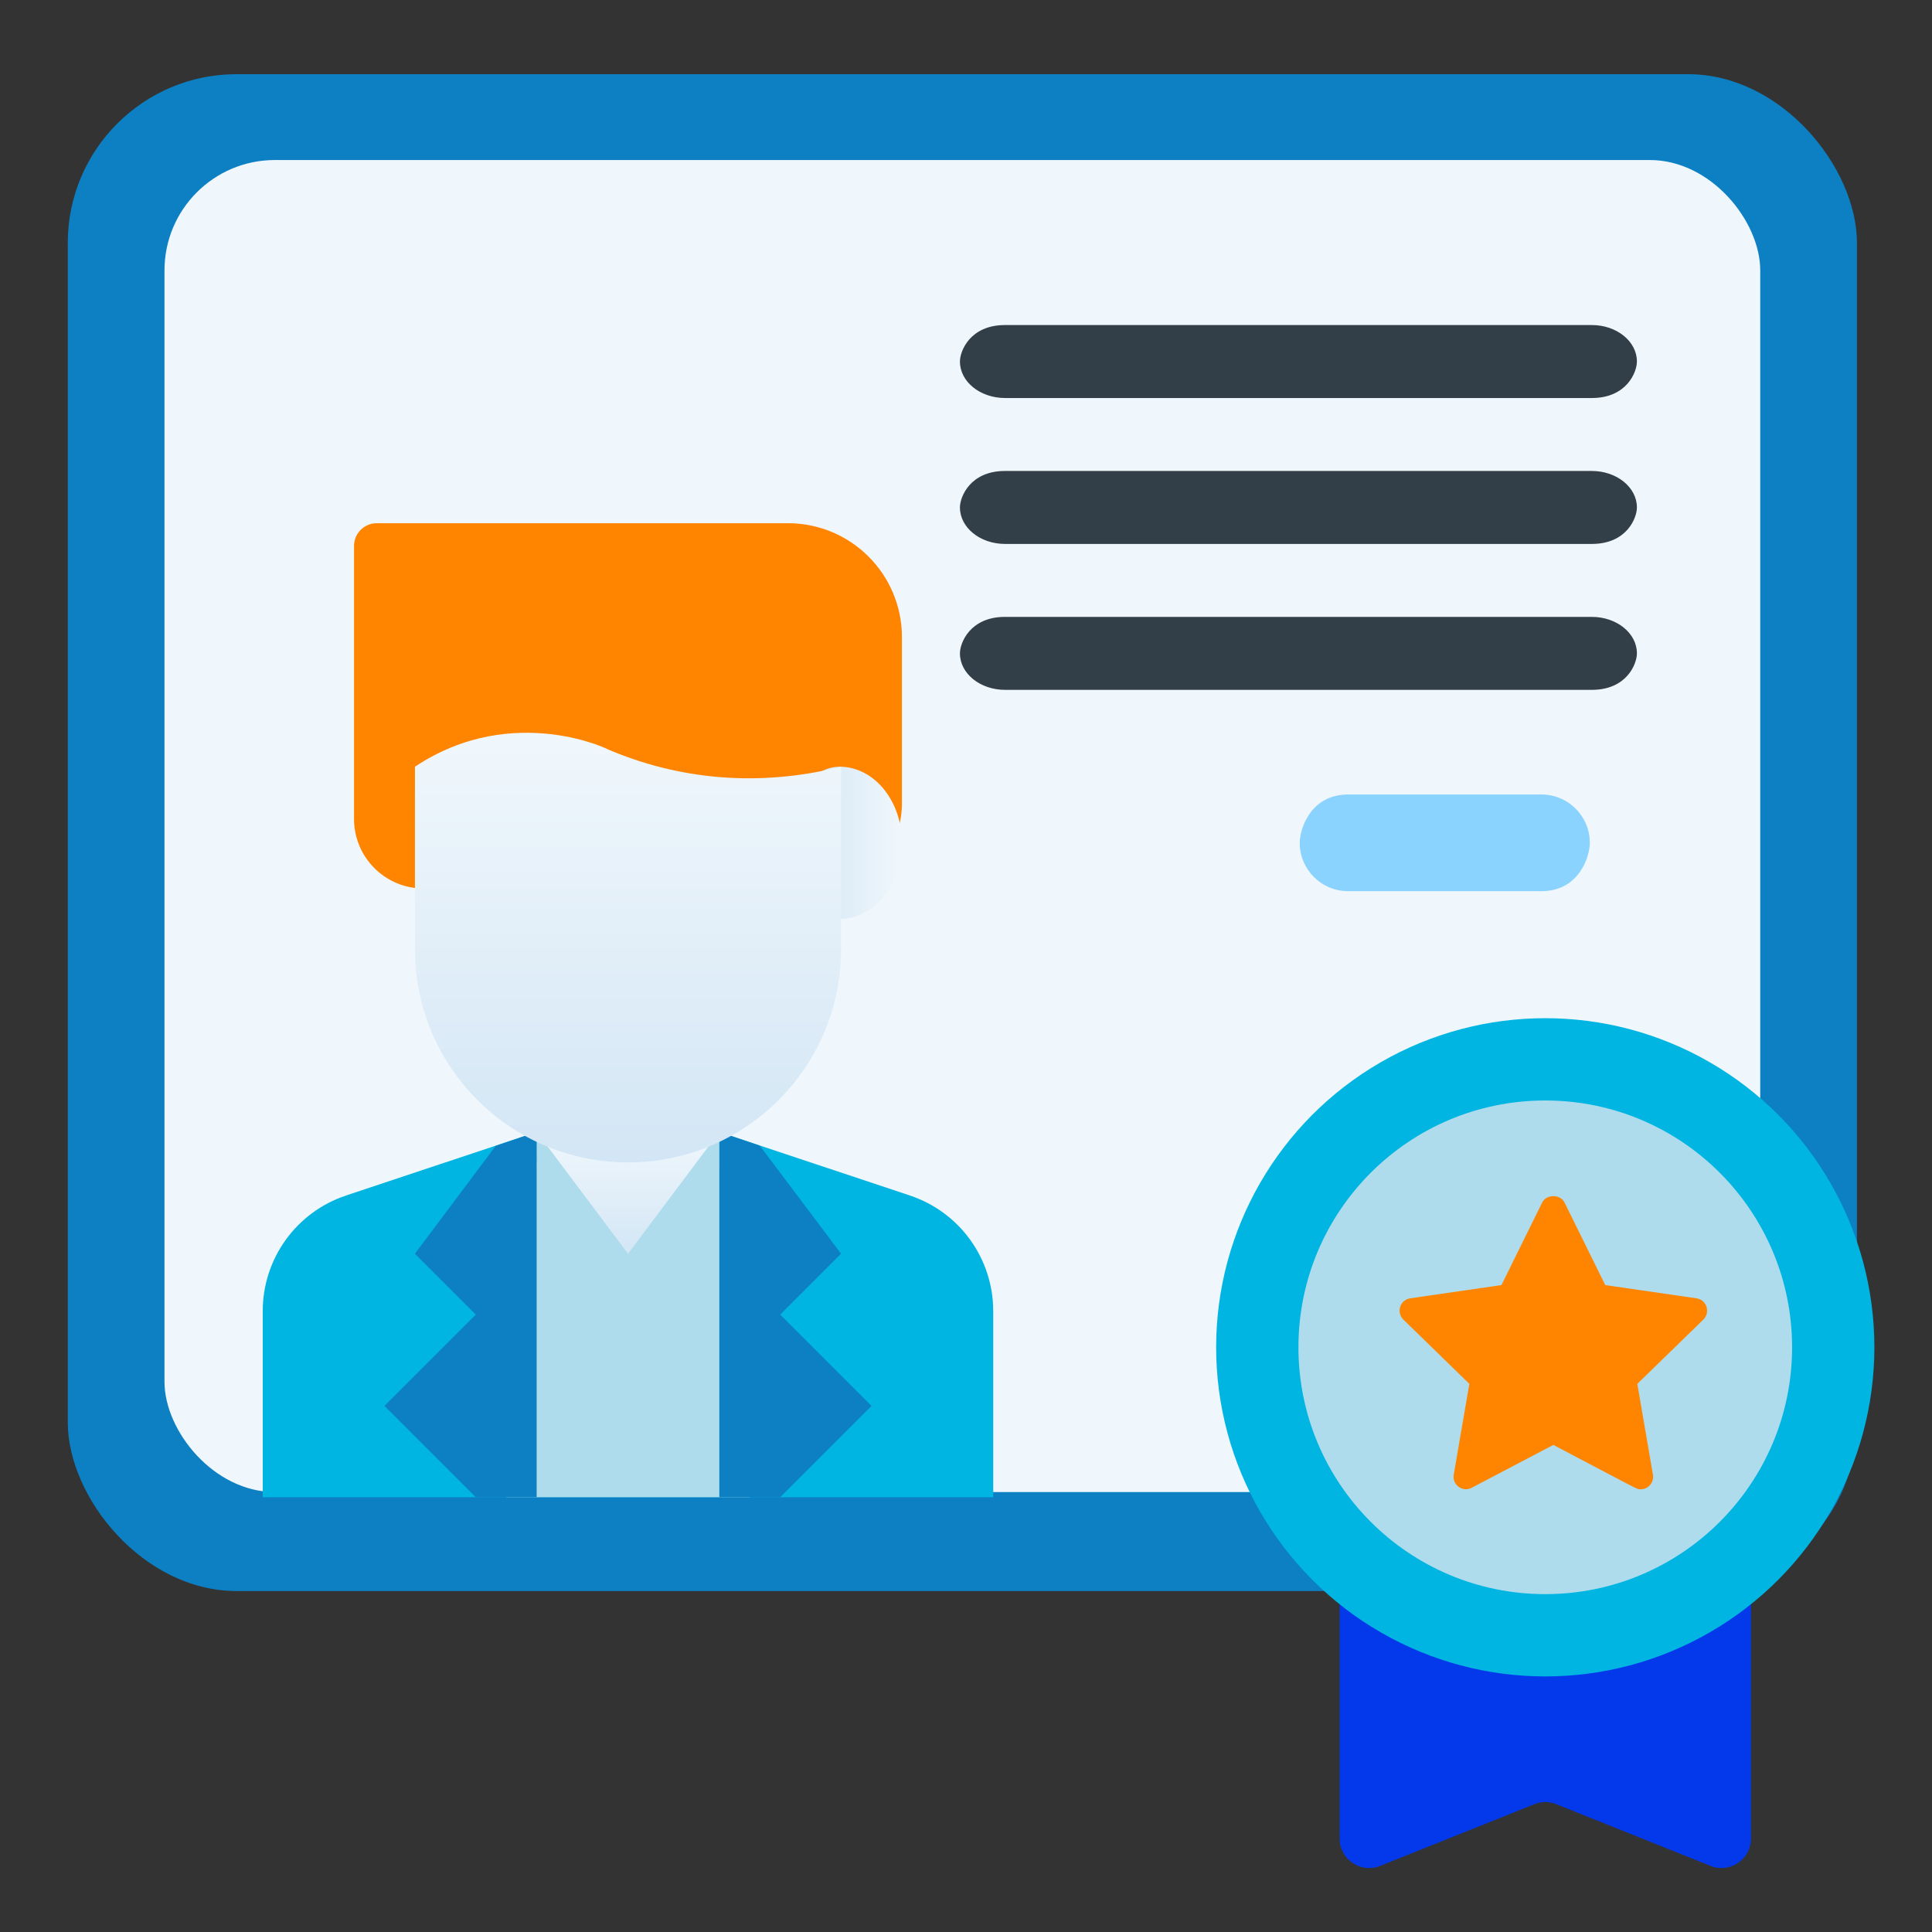 <?xml version="1.0" encoding="UTF-8"?><svg id="a" xmlns="http://www.w3.org/2000/svg" width="512" height="512" xmlns:xlink="http://www.w3.org/1999/xlink" viewBox="0 0 512 512"><rect x="0" y="0" width="512" height="512" fill="#333333" stroke="none"/><defs><linearGradient id="b" x1="166.43" y1="332.25" x2="166.43" y2="299.98" gradientUnits="userSpaceOnUse"><stop offset="0" stop-color="#d3e6f5"/><stop offset="1" stop-color="#f0f7fc"/></linearGradient><linearGradient id="c" x1="-84.62" y1="223.35" x2="-111.02" y2="223.35" gradientTransform="translate(128) rotate(-180) scale(1 -1)" xlink:href="#b"/><linearGradient id="d" x1="166.43" y1="308.05" x2="166.43" y2="194.19" xlink:href="#b"/></defs><rect x="17.96" y="19.66" width="474.15" height="401.98" rx="44.73" ry="44.73" fill="#0d80c4" stroke-width="0"/><rect x="43.59" y="42.41" width="422.89" height="353" rx="29.25" ry="29.25" fill="#f0f7fc" stroke-width="0"/><path d="m421.84,105.48h-155.49c-6.61,0-11.96-4.33-11.96-9.67,0-2.76,2.66-9.67,11.96-9.67h155.49c6.61,0,11.96,4.33,11.96,9.67,0,2.76-2.66,9.67-11.96,9.67Z" fill="#333f48" stroke-width="0"/><path d="m421.84,144.15h-155.49c-6.61,0-11.96-4.33-11.96-9.67,0-2.76,2.66-9.67,11.96-9.67h155.49c6.61,0,11.96,4.33,11.96,9.67,0,2.76-2.66,9.67-11.96,9.67Z" fill="#333f48" stroke-width="0"/><path d="m421.84,182.82h-155.49c-6.61,0-11.96-4.33-11.96-9.67,0-2.76,2.66-9.67,11.96-9.67h155.49c6.61,0,11.96,4.33,11.96,9.67,0,2.76-2.66,9.67-11.96,9.67Z" fill="#333f48" stroke-width="0"/><path d="m408.51,236.17h-51.26c-7.08,0-12.81-5.74-12.81-12.81,0-3.66,2.85-12.81,12.81-12.81h51.26c7.08,0,12.81,5.74,12.81,12.81,0,3.66-2.85,12.81-12.81,12.81Z" fill="#8ad3fe" stroke-width="0"/><path d="m453.31,494.49l-40.89-16.36c-1.86-.75-3.94-.75-5.8,0l-40.89,16.36c-5.13,2.05-10.72-1.73-10.72-7.26v-64.77h109.02v64.77c0,5.53-5.58,9.31-10.72,7.26Z" fill="#0439eb" stroke-width="0"/><circle cx="409.51" cy="357.05" r="87.22" fill="#00b5e2" stroke-width="0"/><circle cx="409.51" cy="357.05" r="65.41" fill="#afdcec" stroke-width="0"/><path d="m451.41,349.7l-17.5,17.04,4.14,24.1c.32,1.95-1.15,3.84-3.25,3.84-1.09,0,.49.65-23.15-11.76l-21.64,11.36c-2.34,1.27-5.2-.72-4.76-3.45l4.14-24.1-17.5-17.04c-1.91-1.91-.91-5.18,1.81-5.62l24.2-3.51,10.8-21.9c1.12-2.23,4.79-2.23,5.91,0l10.8,21.9,24.2,3.51c2.72.44,3.71,3.71,1.81,5.62Z" fill="#ff8500" stroke-width="0"/><path d="m263.22,347.44v49.34H69.63v-49.34c0-13.89,8.89-26.22,22.06-30.61l50.53-16.84h48.4l50.53,16.84c13.18,4.39,22.06,16.72,22.06,30.61Z" fill="#00b5e2" stroke-width="0"/><rect x="134.16" y="308.05" width="64.53" height="88.73" fill="#afdcec" stroke-width="0"/><path d="m166.43,332.25c-13.36,0-24.2-10.83-24.2-24.2v-8.07h48.4v8.07c0,13.36-10.83,24.2-24.2,24.2Z" fill="url(#b)" stroke-width="0"/><polygon points="142.23 299.98 166.43 332.25 142.23 348.38 142.23 299.98" fill="#afdcec" stroke-width="0"/><polygon points="190.63 299.98 166.43 332.25 190.63 348.38 190.63 299.98" fill="#afdcec" stroke-width="0"/><path d="m131.5,303.61h-.08l-21.46,28.64,16.13,16.13-24.2,24.2,24.2,24.2h16.13v-96.8l-10.73,3.63Z" fill="#0d80c4" stroke-width="0"/><polygon points="230.96 372.58 206.76 396.78 190.63 396.78 190.63 299.98 201.35 303.61 222.89 332.25 206.76 348.38 230.96 372.58" fill="#0d80c4" stroke-width="0"/><path d="m99.83,138.66h109.02c16.65,0,30.17,13.52,30.17,30.17v44.21c0,12.37-10.04,22.42-22.42,22.42h-104.36c-10.16,0-18.42-8.25-18.42-18.42v-72.38c0-3.31,2.69-6,6-6Z" fill="#ff8500" stroke-width="0"/><path d="m222.52,243.52h-9.9v-30.43c0-5.47,4.43-9.9,9.9-9.9h0c9.11,0,16.5,9.03,16.5,20.17,0,11.13-7.39,20.17-16.5,20.17Z" fill="url(#c)" stroke-width="0"/><path d="m222.89,203.19v48.4c0,31.18-25.28,56.46-56.46,56.46s-56.46-25.28-56.46-56.46v-48.4s0,0,0,0c26.29-17.53,52.71-3.91,50.93-4.68,18.96,8.13,40.12,10.15,62,4.68Z" fill="url(#d)" stroke-width="0"/></svg>